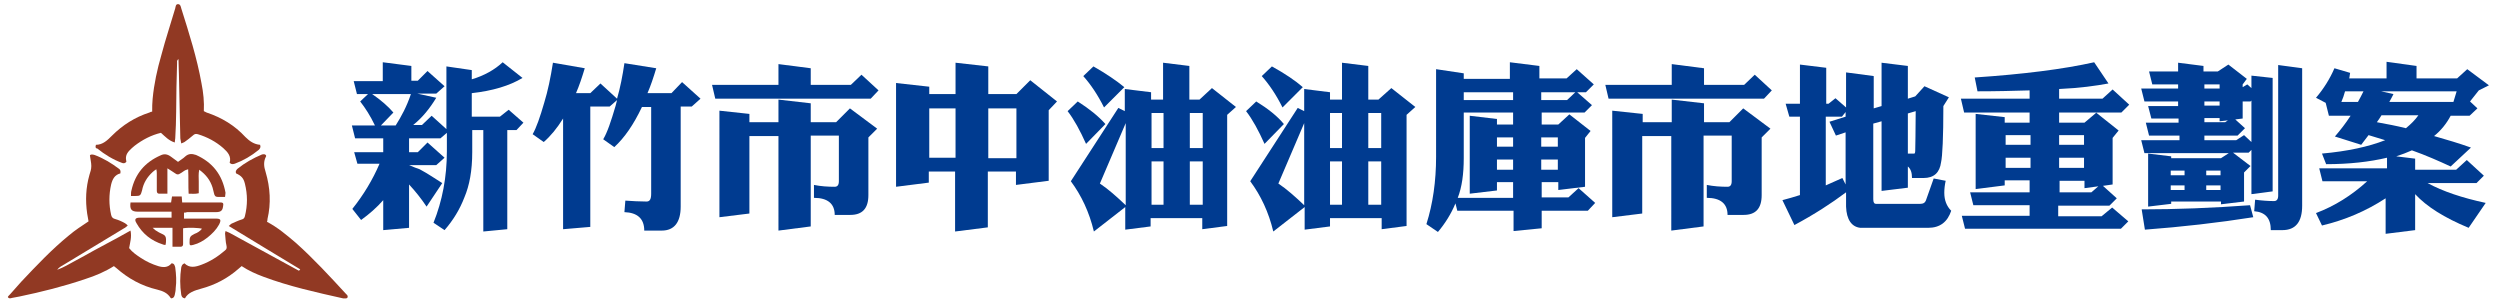 <?xml version="1.0" encoding="utf-8"?>
<!-- Generator: Adobe Illustrator 28.2.0, SVG Export Plug-In . SVG Version: 6.00 Build 0)  -->
<svg version="1.1" id="圖層_1" xmlns="http://www.w3.org/2000/svg" xmlns:xlink="http://www.w3.org/1999/xlink" x="0px" y="0px"
	 viewBox="0 0 542.1 65.8" style="enable-background:new 0 0 542.1 65.8;" xml:space="preserve">
<style type="text/css">
	.st0{fill:#913923;}
	.st1{fill:#003B90;}
</style>
<g>
	<g>
		<path class="st0" d="M65.1,58.4C60,55.3,54.8,52.2,49.6,49c0.3-0.2,0.4-0.4,0.6-0.5c0.7-0.3,1.5-0.7,2.2-0.9
			c0.4-0.1,0.6-0.3,0.7-0.7c0.6-2.4,0.6-4.7,0-7.1c-0.3-1.2-0.8-1.7-1.9-2.2c-0.2-0.4,0-0.7,0.3-1c1.6-1.3,3.4-2.3,5.3-3.1
			c0.4-0.1,0.7-0.1,0.9,0.2c0,0.1,0,0.1,0,0.2c-0.6,1.1-0.5,2.2-0.1,3.4c1,3.4,1.2,6.8,0.4,10.2c0,0.2,0,0.3-0.1,0.6
			c2.3,1.2,4.3,2.9,6.3,4.6c3.8,3.4,7.3,7.2,10.8,11c0.1,0.1,0.2,0.2,0.3,0.3c0.2,0.3,0.1,0.7-0.3,0.7c-0.2,0-0.4,0-0.6,0
			c-5.8-1.3-11.7-2.6-17.3-4.7c-1.6-0.6-3.2-1.3-4.7-2.3c-0.2,0.2-0.5,0.4-0.7,0.6c-2.4,2.1-5.1,3.5-8.1,4.3
			c-1.4,0.4-2.8,0.8-3.5,2.1c-0.6-0.1-0.7-0.4-0.8-0.8c-0.3-2-0.3-3.9,0-5.9c0.1-0.4,0.2-0.7,0.7-0.9c1.1,1.1,2.4,0.8,3.7,0.3
			c1.9-0.7,3.6-1.8,5.1-3.1c0.4-0.3,0.4-0.6,0.3-1.1c-0.2-0.8-0.2-1.7-0.3-2.6c0-0.1,0.1-0.3,0.1-0.5c0.3,0.1,0.6,0.3,0.9,0.4
			c4.6,2.5,9.3,5.1,13.9,7.6c0.4,0.2,0.7,0.4,1.1,0.6C65,58.6,65,58.5,65.1,58.4z"/>
		<path class="st0" d="M28.3,50c0.3,1.4-0.1,2.6-0.3,3.8c0.7,0.9,1.6,1.5,2.5,2.1c1.2,0.8,2.5,1.4,3.8,1.8c1,0.3,2.1,0.4,2.9-0.6
			c0.6,0,0.7,0.5,0.8,0.9c0.2,1.5,0.3,3,0.1,4.5c0,0.5-0.1,0.9-0.2,1.4c-0.1,0.4-0.2,0.7-0.7,0.8c-0.1,0-0.2-0.1-0.2-0.1
			c-0.7-1.1-1.7-1.5-2.9-1.8c-3.4-0.8-6.3-2.4-8.9-4.7c-0.1-0.1-0.3-0.2-0.5-0.4c-1.9,1.2-4,2.1-6.2,2.8c-4.7,1.6-9.5,2.8-14.3,3.8
			c-0.5,0.1-1.1,0.2-1.6,0.3c-0.3,0.1-0.7,0.2-0.9-0.2C1.7,64.3,2,64,2.2,63.8C3,62.9,3.8,62,4.6,61.1C7.9,57.6,11.2,54.1,15,51
			c1.3-1.1,2.7-2,4.2-3c-0.1-0.5-0.2-1.1-0.3-1.7c-0.4-2.8-0.3-5.6,0.5-8.4c0.2-0.6,0.4-1.2,0.4-1.9c0-0.7-0.2-1.5-0.3-2.3
			c0.2-0.3,0.6-0.2,1-0.1c1.9,0.7,3.7,1.8,5.3,3c0.3,0.2,0.4,0.5,0.3,1c-1.2,0.3-1.7,1.2-2,2.4c-0.5,2.2-0.5,4.4,0,6.6
			c0.1,0.5,0.4,0.8,0.9,0.9c0.7,0.2,1.4,0.5,2.1,0.9c0.2,0.1,0.4,0.3,0.6,0.5c-0.3,0.2-0.5,0.5-0.8,0.6c-4.5,2.7-8.9,5.4-13.4,8.1
			c-0.4,0.2-0.8,0.5-1.1,0.9c1.4-0.5,2.7-1.3,4-2c1.3-0.7,2.6-1.4,4-2.2c1.3-0.7,2.6-1.4,3.9-2.1C25.5,51.6,26.8,50.8,28.3,50z"/>
		<path class="st0" d="M20.8,31.4c1.5,0,2.5-1,3.5-2c2.3-2.3,5-4,8.1-5c0.2-0.1,0.4-0.2,0.6-0.2c0-1,0-1.9,0.1-2.8
			c0.3-3.2,1-6.4,1.9-9.5c0.9-3.4,2-6.7,3-10.1c0.1-0.4,0.1-0.9,0.6-0.9c0.5,0,0.6,0.5,0.7,0.9c1.7,5.4,3.4,10.7,4.4,16.3
			c0.4,2,0.6,4,0.5,6c0.2,0.1,0.4,0.2,0.6,0.3c3.3,1.1,6.1,2.8,8.4,5.3c0.9,0.9,1.9,1.6,3.2,1.7c0.2,0.5,0,0.8-0.3,1.1
			c-1.6,1.3-3.3,2.3-5.2,3c-0.4,0.1-0.7,0.2-1.1-0.2c0.4-1.4-0.4-2.3-1.4-3.2c-1.6-1.4-3.5-2.4-5.5-3c-0.4-0.1-0.7-0.1-1.1,0.3
			c-0.6,0.5-1.2,1-1.8,1.4c-0.2,0.1-0.4,0.2-0.7,0.3c-0.1-0.4-0.1-0.7-0.2-1.1c-0.1-4.6-0.2-9.2-0.3-13.8c0-1.1-0.1-2.2-0.1-3.4
			c-0.4,0.3-0.3,0.6-0.3,0.8c-0.1,3.5-0.2,7.1-0.2,10.6c0,1.9-0.1,3.9-0.2,5.8c0,0.2-0.1,0.5-0.1,0.9c-1.3-0.4-2.1-1.3-3-2.1
			c-2.1,0.5-4,1.5-5.7,2.8c-0.4,0.3-0.8,0.7-1.2,1.1c-0.7,0.8-0.8,1.4-0.6,2.4c-0.3,0.3-0.6,0.4-1,0.2c-1.9-0.7-3.7-1.8-5.3-3.1
			C20.8,32.2,20.6,32,20.8,31.4z"/>
		<path class="st0" d="M39.9,46.1c0,0.5,0,0.8,0,1.3c0.3,0,0.7,0,1,0c1.8,0,3.6,0,5.4,0c0.2,0,0.3,0,0.5,0c1.1,0,1.2,0.3,0.7,1.3
			c-0.6,1.1-1.5,2-2.5,2.8c-0.9,0.7-1.9,1.3-3.1,1.6c-0.7,0.2-0.8,0.1-0.8-0.5c0-1.2,0.1-1.4,1.1-1.9c0.6-0.2,1.2-0.6,1.6-1.1
			c-0.6-0.2-2.9-0.3-4.1-0.1c0,0.5,0,0.9,0,1.4c0,0.7,0,1.3,0,2c0,0.3-0.1,0.6-0.5,0.6c-0.6,0-1.1,0-1.8,0c0-1.4,0-2.7,0-4.1
			c-1.4,0-2.7,0-4.3,0c0.4,0.3,0.6,0.6,0.9,0.7c0.4,0.3,0.9,0.5,1.3,0.7c0.5,0.2,0.7,0.6,0.7,1.1c0,0.4,0,0.8-0.1,1.2
			c-0.3,0-0.4,0-0.6-0.1c-2.5-0.8-4.4-2.3-5.7-4.6c-0.5-0.8-0.3-1.2,0.7-1.2c2,0,3.9,0,5.9,0c0.3,0,0.6,0,1,0c0-0.4,0-0.8,0-1.3
			c-0.3,0-0.7,0-1,0c-2.1,0-4.2,0-6.3,0c-1.4,0-1.8-0.5-1.6-2c1.4,0,2.9,0,4.4,0c1.5,0,2.9,0,4.4,0c0.1-0.5,0.1-0.9,0.2-1.3
			c0.7,0,1.4,0,2.1,0c0,0.4,0.1,0.8,0.1,1.3c0.3,0,0.6,0,0.9,0c2.3,0,4.6,0,6.9,0c0.2,0,0.4,0,0.6,0c0.4,0,0.6,0.2,0.5,0.6
			c-0.1,1.1-0.4,1.5-1.6,1.5c-2.1,0-4.2,0-6.4,0C40.6,46.1,40.2,46.1,39.9,46.1z"/>
		<path class="st0" d="M48.8,42.7c-0.6,0-1.1,0-1.6,0c-0.5,0-0.7-0.3-0.8-0.8c-0.1-0.4-0.2-0.8-0.3-1.2c-0.5-1.6-1.4-2.8-2.9-3.9
			c-0.2,0.9-0.1,1.8-0.1,2.6c0,0.8,0,1.7,0,2.5c-0.8,0.2-1.4,0.1-2.2,0.1c-0.1-1.7,0-3.5-0.1-5.3c-0.2,0.1-0.4,0.1-0.6,0.2
			c-0.4,0.2-0.7,0.5-1.1,0.7c-0.4,0.3-0.7,0.3-1.1,0c-0.5-0.3-1-0.7-1.7-1.1c0,1.9,0,3.7,0,5.5c-0.7,0-1.3,0-1.8,0
			c-0.4,0-0.5-0.3-0.5-0.7c0-1.2,0-2.4,0-3.6c0-0.3,0-0.6-0.1-1c-0.3,0.2-0.6,0.4-0.8,0.6c-1.2,1.1-2,2.4-2.3,4
			c-0.3,1.1-0.4,1.2-1.5,1.2c-0.3,0-0.6,0-0.9,0c0-0.5,0-0.9,0.1-1.2c0.8-3.6,2.9-6.1,6.3-7.6c0.8-0.4,1.5-0.3,2.3,0.3
			c0.5,0.4,1,0.7,1.5,1.1c0.5-0.4,1.1-0.7,1.6-1.2c0.7-0.6,1.4-0.6,2.3-0.3c3.6,1.6,5.7,4.3,6.4,8.2C48.9,42.2,48.8,42.4,48.8,42.7z
			"/>
	</g>
</g>
<g>
	<path class="st1" d="M89.2,14.3v3.2h1.4l2.1-2.1l3.7,3.3l-1.8,1.6h-4.1l4.1,0.9c-1.4,2.3-3,4.3-5,5.9h1.9l2.1-2l3.2,2.9V14.4
		l5.5,0.8v2c2.7-0.8,5-2.1,6.7-3.7l4.3,3.4c-2.8,1.7-6.5,2.8-11,3.3v5.1h6.1l1.9-1.5l3.2,2.8l-1.5,1.6H110v21.5l-5.2,0.5v-22h-2.4
		v4.8c0,4-0.6,7.2-1.7,9.8c-1,2.6-2.4,4.9-4.3,7.1L94,48.3c1.9-4.7,2.9-9.9,2.9-15.5v-4L95.5,30h-6.8v3h1.9l2.1-2.1l3.7,3.3
		l-1.8,1.6h-5.9c0.9,0.4,1.7,0.7,2.3,0.9c1.7,0.9,3.3,2,4.9,3l-3.4,5.1c-1.2-1.8-2.5-3.4-3.8-4.8v9.4l-5.6,0.5v-6.5
		c-1.4,1.6-3,3-4.8,4.3l-1.9-2.4c2.4-3,4.4-6.3,5.9-9.8h-4.8L76.8,33h6.3v-3h-6.1l-0.7-2.8h5c-1-2.1-2.1-3.8-3.2-5.2l1.7-1.6h-2.4
		l-0.7-2.8H83v-4.1L89.2,14.3z M85.8,27.2c1.2-1.9,2.4-4.1,3.3-6.8h-8.4c1.9,1.3,3.5,2.7,4.6,4l-2.7,2.8H85.8z"/>
	<path class="st1" d="M126.8,14.8c-0.6,2-1.2,3.8-1.9,5.4h3.1l2.2-2.1l3.6,3.3c0.7-2.4,1.2-5,1.6-7.7l6.9,1.1
		c-0.6,2-1.2,3.8-1.9,5.4h5.2l2.3-2.4l4,3.6l-1.9,1.7h-2.4v21.7c0,3.4-1.4,5.2-4.1,5.2h-3.8c0-2.6-1.5-3.9-4.3-4l0.2-2.5
		c1.5,0.1,3.1,0.2,4.6,0.2c0.7,0,1-0.5,1-1.7V23.2h-2c-1.8,3.8-3.8,6.7-6,8.7l-2.4-1.7c0.9-1.5,1.7-3.9,2.7-7.3
		c0.1-0.4,0.2-0.8,0.3-1.2l-1.6,1.4H128v26.1l-5.9,0.5V25.7c-1.3,2.1-2.7,3.8-4.2,5.1l-2.4-1.7c0.8-1.4,1.6-3.7,2.5-6.8
		c0.8-2.6,1.4-5.5,1.9-8.7L126.8,14.8z"/>
	<path class="st1" d="M186.8,16.2l3.7,3.4l-1.7,1.8h-33.7l-0.7-3h14.4v-4.5l7,0.9v3.6h8.7L186.8,16.2z M162.5,24.7v1.8h6.3v-4.9
		l7,0.8v4.1h5.5l3-3l5.9,4.4l-1.9,1.9v12.5c0,2.9-1.3,4.3-3.9,4.3H181c0-2.4-1.5-3.7-4.5-3.7l0-2.8c1.5,0.3,3,0.4,4.5,0.4
		c0.6,0,0.9-0.4,0.9-1.2v-9.9h-6.1v19.7l-7,0.9V29.5h-6.3v16.8l-6.5,0.8V24L162.5,24.7z"/>
	<path class="st1" d="M201.5,18.8v1.6h5.7v-6.8l7.1,0.8v6h6.1l3-3l5.8,4.6l-1.8,1.9v15.3l-7.1,0.9v-2.9h-6.1v12.1l-7.1,0.9v-13h-5.7
		v2.4l-7.1,0.9V18L201.5,18.8z M207.2,34.3V23.5h-5.7v10.7H207.2z M214.3,34.3h6.1V23.5h-6.1V34.3z"/>
	<path class="st1" d="M239.7,26.9l-4.2,4.3c-1.3-2.9-2.6-5.3-4-7.1l2.2-2.1C236.2,23.6,238.2,25.2,239.7,26.9z M249.6,20v1.6h2.6v-8
		l5.7,0.7v7.3h2.2l2.7-2.5l5.2,4.1l-1.9,1.7V49l-5.4,0.7v-2.4h-11.2v1.8l-5.5,0.7v-4.9l-6.8,5.3c-1-4.2-2.7-7.8-5-10.9l10.3-15.9
		l1.4,0.7v-4.8L249.6,20z M243.8,18.9l-4.4,4.4c-1.4-2.8-2.9-5-4.5-6.8l2.2-2.1C239.9,16,242.1,17.5,243.8,18.9z M238.5,39.8
		c1.8,1.2,3.6,2.8,5.6,4.7V26.7L238.5,39.8z M252.3,32.1v-7.6h-2.6v7.6H252.3z M252.3,44.4V35h-2.6v9.4H252.3z M258,32.1h2.8v-7.6
		H258V32.1z M258,35v9.4h2.8V35H258z"/>
	<path class="st1" d="M278.4,26.9l-4.2,4.3c-1.3-2.9-2.6-5.3-4-7.1l2.2-2.1C275,23.6,277,25.2,278.4,26.9z M288.4,20v1.6h2.6v-8
		l5.7,0.7v7.3h2.2l2.8-2.5l5.2,4.1l-1.9,1.7V49l-5.4,0.7v-2.4h-11.2v1.8l-5.5,0.7v-4.9l-6.8,5.3c-1-4.2-2.7-7.8-5-10.9l10.3-15.9
		l1.4,0.7v-4.8L288.4,20z M282.5,18.9l-4.4,4.4c-1.4-2.8-2.9-5-4.5-6.8l2.2-2.1C278.7,16,280.9,17.5,282.5,18.9z M277.2,39.8
		c1.8,1.2,3.6,2.8,5.6,4.7V26.7L277.2,39.8z M291,32.1v-7.6h-2.6v7.6H291z M291,44.4V35h-2.6v9.4H291z M296.7,32.1h2.8v-7.6h-2.8
		V32.1z M296.7,35v9.4h2.8V35H296.7z"/>
	<path class="st1" d="M333.8,14.3v2.7h5.9l2.2-2l3.7,3.3l-1.7,1.7H342l3.2,2.8l-1.6,1.6h-9.3V27h3.6l2.4-2.2l4.6,3.6l-1.2,1.5v10.6
		l-5.8,0.7v-1.7h-3.6v3.3h5.8l2.2-2l3.6,3.2l-1.6,1.7h-10v3.8l-6.1,0.6v-4.4H316l-0.4-1.6c-0.9,2.2-2.2,4.3-3.8,6.2l-2.5-1.7
		c1.4-4.4,2.1-9.3,2.1-14.6V15l6,0.9v1.2h10v-3.6L333.8,14.3z M328.1,39.5h-3.5v1.8l-5.9,0.7V25.1l5.9,0.7V27h3.5v-2.6h-10.7v9.9
		c0,3.4-0.4,6.3-1.3,8.6h12V39.5z M328.1,21.7V20h-10.7v1.7H328.1z M328.1,31.8v-2h-3.5v2H328.1z M328.1,34.6h-3.5v2.2h3.5V34.6z
		 M334.2,21.7h5.6l1.8-1.7h-7.4V21.7z M334.2,31.8h3.6v-2h-3.6V31.8z M337.8,34.6h-3.6v2.2h3.6V34.6z"/>
	<path class="st1" d="M380.5,16.2l3.7,3.4l-1.7,1.8h-33.7l-0.7-3h14.4v-4.5l7,0.9v3.6h8.7L380.5,16.2z M356.2,24.7v1.8h6.3v-4.9
		l7,0.8v4.1h5.5l3-3l5.9,4.4l-1.9,1.9v12.5c0,2.9-1.3,4.3-3.9,4.3h-3.5c0-2.4-1.5-3.7-4.5-3.7l0-2.8c1.5,0.3,3,0.4,4.5,0.4
		c0.6,0,0.9-0.4,0.9-1.2v-9.9h-6.1v19.7l-7,0.9V29.5h-6.3v16.8l-6.5,0.8V24L356.2,24.7z"/>
	<path class="st1" d="M398,21.3l2.3,2v-7.6l6,0.8v7L408,23v-9.4l5.7,0.7v7.1l1.6-0.5l2-2.2l5.3,2.4l-1.2,1.9
		c0,6.8-0.2,10.9-0.5,12.2c-0.3,2.2-1.5,3.4-3.8,3.4h-2.5c0-1.2-0.3-2-0.9-2.5v4.6l-5.7,0.7V26.3l-1.8,0.5v16.4c0,0.7,0.2,1,0.6,1
		h9.6c0.6,0,1-0.2,1.2-0.7l1.7-4.8l2.6,0.5c-0.2,0.9-0.3,1.8-0.3,2.6c0,1.6,0.5,2.9,1.5,3.9c-0.8,2.4-2.4,3.7-5,3.7h-14.7
		c-1.9-0.2-3-1.8-3.1-4.6v-3.1c-3.2,2.4-6.9,4.8-11.2,7.1l-2.6-5.4c1.2-0.3,2.5-0.7,3.8-1.1v-17h-2.3l-0.8-2.8h3.1V14l5.7,0.7v7.8
		h0.5L398,21.3z M400.2,28.7l-2.1,0.7l-1.4-3l3.5-1.1v-1l-0.8,1h-3.5v14.9c1.2-0.5,2.4-1.1,3.6-1.6l0.7,1.4V28.7z M413.7,33.3h1.4
		c0.1,0,0.2-0.2,0.2-0.7c0-1,0.1-3.9,0.1-8.5l-1.7,0.5V33.3z"/>
	<path class="st1" d="M457.2,18.1c-2.7,0.5-6.2,1-10.7,1.2v2.1h9.4l2.2-2l3.6,3.3l-1.7,1.7h-5.5l4.9,3.9l-1.3,1.6v10.1l-2.1,0.3
		l3,2.7l-1.6,1.6h-11.1v2.3h9.4L458,45l3.5,3l-1.6,1.6h-33.8l-0.7-2.8h14.7v-2.3h-12.2l-0.7-2.8h12.9v-2.6h-5.4v1.1l-6.3,0.8V24.7
		l6.3,0.7v1.2h5.4v-2.2h-14.2l-0.7-3h14.9v-1.8c-3.4,0.1-7.2,0.2-11.3,0.2l-0.6-3c10.5-0.7,19.2-1.8,25.9-3.3L457.2,18.1z
		 M440.3,29.3h-5.4v2.1h5.4V29.3z M440.3,34.2h-5.4v2.2h5.4V34.2z M446.5,26.6h5.5l2.6-2.2h-8.1V26.6z M451.9,29.3h-5.4v2.1h5.4
		V29.3z M451.9,34.2h-5.4v2.2h5.4V34.2z M446.5,41.7h7l1.5-1.3l-3,0.4v-1.6h-5.4V41.7z"/>
	<path class="st1" d="M483.2,14l4,3.1l-0.9,1.2v0.6l1-0.6l0.9,0.8v-2.7l4.6,0.5v24.6l-4.6,0.6v-9.6l-0.6,0.6h-3.4l3.8,2.9l-1.4,1.4
		v6.3l-5,0.6v-0.6h-10.8v0.5l-5,0.6V33.3l5,0.6v0.4h10.8l1.7-1.1h-18.3l-0.7-2.8h8.3v-1H466l-0.7-2.8h7.1v-0.9h-5.9l-0.7-2.7h6.5V22
		h-7.3l-0.7-2.8h8v-0.9h-5.6l-0.7-2.8h6.3v-1.9l5.5,0.7v1.2h3.1L483.2,14z M488.6,47.1c-7.6,1.2-15.5,2.1-23.5,2.7l-0.7-4.4
		c7.4,0,15.3-0.3,23.5-0.9L488.6,47.1z M473.7,38V37h-3V38H473.7z M473.7,41.2v-1h-3v1H473.7z M478,19.2h3.3v-0.9H478V19.2z
		 M488.2,21.8L488,22h-1.7v3.7l-1.6,0.2l2.1,1.9l-1.6,1.6H478v1h6.9l1.7-1.1l1.6,1.5V21.8z M478,22.9h3.3V22H478V22.9z M478,26.5
		h4.5l0.6-0.4l-1.8,0.2v-0.7H478V26.5z M478.4,38h3.1V37h-3.1V38z M478.4,41.2h3.1v-1h-3.1V41.2z M499.2,14.8v29.8
		c0,3.5-1.4,5.3-4.3,5.3h-2.5c0-2.6-1.2-3.9-3.6-4.1l0.2-2.5c1.5,0.2,2.9,0.3,4.1,0.3c0.6,0,0.9-0.4,0.9-1.2V14.1L499.2,14.8z"/>
	<path class="st1" d="M503.6,39.3l-0.7-2.8h14.7v-2.3c-3.8,0.9-8.2,1.4-13.2,1.4l-0.9-2.3c5.6-0.5,10.1-1.5,13.7-2.9
		c-1.2-0.4-2.4-0.7-3.6-1.1c-0.5,0.7-1.1,1.4-1.6,2.1l-5.7-1.8c1.2-1.4,2.3-2.8,3.4-4.5H505l-0.7-2.8l-2.1-1.1c1.7-2,3-4.1,4-6.4
		l3.4,1c-0.1,0.4-0.1,0.9-0.2,1.2h8.1v-3.6l6.5,0.9v2.7h8.8l2.2-2l4.7,3.5l-2.2,1.1l-1.9,2.4l1.6,1.5l-1.7,1.6h-4.1
		c-0.9,1.7-2.1,3.2-3.6,4.4c2.8,0.8,5.5,1.6,8,2.5l-4.4,4.1c-2.6-1.2-5.3-2.4-8.4-3.5c-1.1,0.5-2.2,0.9-3.4,1.3l4.1,0.5v2.4h8.9
		l2.3-2.1l3.7,3.4l-1.6,1.6h-10.6c3.3,1.8,7.5,3.2,12.6,4.3l-3.7,5.4c-5.3-2.2-9.1-4.6-11.6-7.3v7.8l-6.4,0.8V43
		c-4.3,2.8-8.8,4.7-13.8,5.9l-1.3-2.7c4-1.5,7.7-3.8,11.1-6.9H503.6z M507.7,22.1h3.6c0.4-0.7,0.8-1.5,1.2-2.3h-4
		C508.3,20.6,508,21.4,507.7,22.1z M516.4,25c-0.3,0.5-0.7,1.1-1,1.5c2.2,0.4,4.3,0.8,6.3,1.3c1.1-0.9,2-1.8,2.7-2.8H516.4z
		 M532,22.1L532,22.1l0.7-2.3h-16.4l2.7,0.6c-0.3,0.6-0.6,1.2-0.9,1.7H532z"/>
</g>
</svg>

